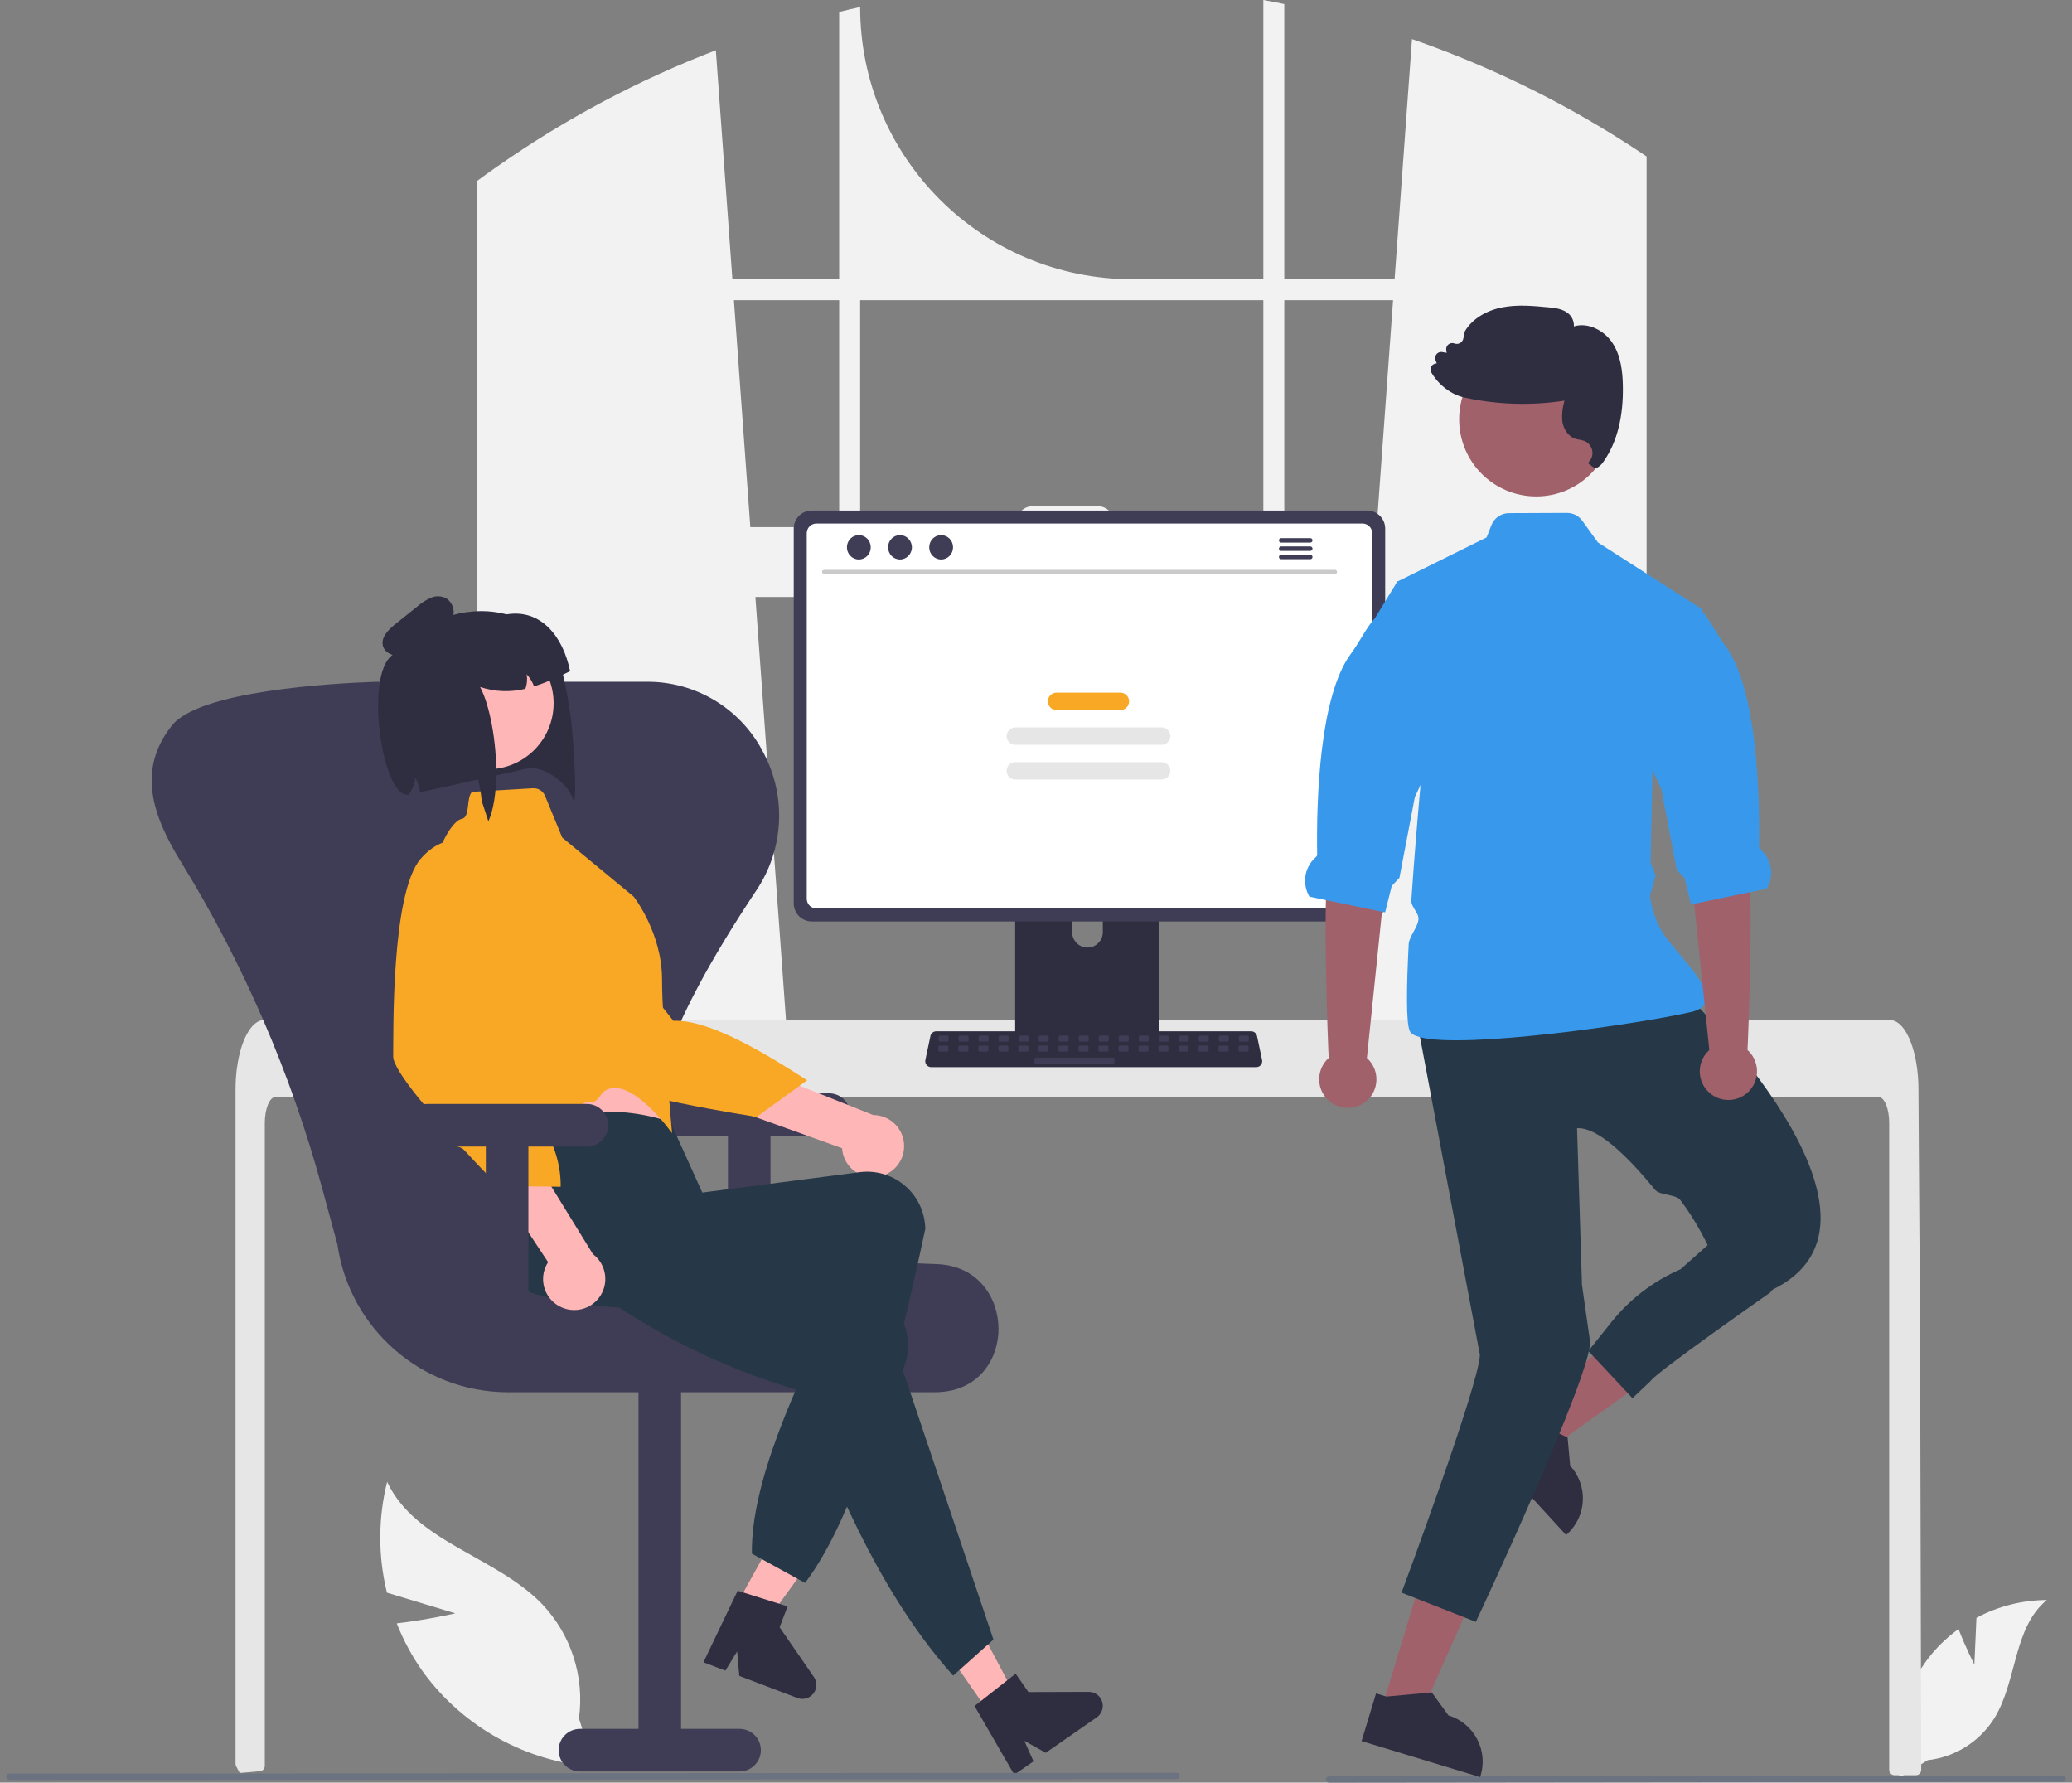 <svg width="93" height="80" viewBox="0 0 93 80" fill="none" xmlns="http://www.w3.org/2000/svg">
  <rect x="0" y="0" width="93" height="80" fill="#808080" stroke="none"/>
  <g clip-path="url(#clip0_643_27640)">
    <path d="M73.279 6.606C73.176 6.537 73.07 6.471 72.967 6.405C69.963 4.484 66.745 2.923 63.376 1.755L62.595 12.53H57.644V0.183C57.332 0.118 57.018 0.057 56.704 0V12.53H50.82C44.075 12.53 38.607 7.061 38.607 0.316C38.292 0.385 37.979 0.457 37.666 0.535V12.53H32.873L32.13 2.256C28.668 3.584 25.382 5.329 22.344 7.454C22.292 7.49 22.239 7.527 22.188 7.563C21.924 7.748 21.663 7.937 21.404 8.128V49.231H35.528L35.279 45.774L33.905 26.792H61.562L60.189 45.774L59.939 49.231H73.906V7.022C73.699 6.881 73.49 6.742 73.279 6.606ZM37.666 23.657H33.678L32.941 13.471H37.666V23.657ZM56.704 23.657H50.007V23.455C50.007 23.048 49.676 22.717 49.269 22.717H46.356C45.949 22.717 45.618 23.047 45.618 23.455V23.657H38.607V13.471H56.704V23.657ZM57.644 23.657V13.471H62.527L61.79 23.657H57.644Z" fill="#F2F2F2"/>
    <path d="M88.618 74.704L88.711 72.604C89.684 72.084 90.77 71.809 91.873 71.804C90.354 73.046 90.544 75.439 89.515 77.109C88.857 78.159 87.756 78.853 86.525 78.993L85.254 79.772C84.9 77.805 85.427 75.781 86.694 74.236C87.05 73.811 87.457 73.432 87.907 73.108C88.212 73.911 88.618 74.705 88.618 74.705V74.704Z" fill="#F2F2F2"/>
    <path d="M20.434 72.404L17.368 71.475C16.965 69.841 16.969 68.133 17.376 66.501C18.64 69.213 22.247 69.834 24.328 71.984C25.632 73.353 26.242 75.24 25.986 77.114L26.658 79.285C23.617 79.065 20.825 77.526 19.017 75.072C18.523 74.386 18.117 73.641 17.808 72.854C19.109 72.706 20.436 72.405 20.436 72.405L20.434 72.404Z" fill="#F2F2F2"/>
    <path d="M86.232 79.428C86.232 79.491 86.206 79.552 86.162 79.598C86.117 79.642 86.056 79.667 85.993 79.667H85.033C84.902 79.667 84.794 79.561 84.794 79.429V50.392C84.794 49.752 84.579 49.233 84.315 49.231H12.366C12.1 49.233 11.887 49.752 11.885 50.392V79.25C11.885 79.373 11.791 79.476 11.669 79.488C11.476 79.507 11.282 79.524 11.09 79.539C11.085 79.539 11.081 79.54 11.076 79.54C10.971 79.55 10.866 79.557 10.761 79.566H10.759C10.704 79.466 10.652 79.365 10.598 79.263C10.581 79.229 10.572 79.191 10.572 79.152V48.886C10.572 48.709 10.579 48.532 10.591 48.356C10.608 48.115 10.637 47.875 10.681 47.637C10.882 46.528 11.338 45.777 11.857 45.774H84.823C84.898 45.774 84.973 45.791 85.043 45.821C85.144 45.866 85.236 45.931 85.314 46.011C85.419 46.119 85.508 46.242 85.58 46.375C85.835 46.825 86.018 47.496 86.083 48.277C86.083 48.284 86.084 48.292 86.084 48.299C86.101 48.492 86.109 48.689 86.108 48.886L86.124 51.446L86.135 52.972L86.168 57.76L86.18 59.461L86.232 79.428Z" fill="#E6E6E6"/>
    <path d="M92.582 79.963L59.651 80C59.572 80 59.509 79.936 59.51 79.857C59.51 79.779 59.574 79.716 59.651 79.716L92.582 79.679C92.66 79.679 92.724 79.743 92.722 79.822C92.722 79.9 92.659 79.963 92.582 79.963Z" fill="#6B7280"/>
    <path d="M51.708 37.29H45.875C45.703 37.29 45.565 37.43 45.565 37.602V46.815H52.019V37.602C52.019 37.43 51.879 37.29 51.708 37.29ZM48.812 42.526C48.432 42.525 48.125 42.216 48.122 41.837V40.774C48.122 40.393 48.432 40.086 48.812 40.086C49.191 40.086 49.499 40.394 49.499 40.774V41.837C49.498 42.216 49.19 42.523 48.81 42.526H48.812Z" fill="#2F2E41"/>
    <path d="M61.365 22.912H36.435C35.989 22.912 35.627 23.274 35.626 23.721V40.545C35.626 40.991 35.988 41.352 36.435 41.353H61.365C61.812 41.353 62.172 40.991 62.173 40.545V23.721C62.173 23.275 61.812 22.913 61.365 22.912Z" fill="#3F3D56"/>
    <path d="M61.157 23.496H36.642C36.403 23.496 36.21 23.691 36.21 23.93V40.336C36.21 40.574 36.403 40.768 36.642 40.768H61.157C61.396 40.768 61.589 40.574 61.589 40.336V23.928C61.589 23.689 61.396 23.496 61.157 23.495V23.496Z" fill="white"/>
    <path d="M45.544 46.52V47.409C45.544 47.504 45.622 47.582 45.718 47.583H51.865C51.961 47.583 52.038 47.506 52.039 47.409V46.52H45.545H45.544Z" fill="#3F3D56"/>
    <path d="M56.383 47.892H41.798C41.65 47.892 41.529 47.772 41.529 47.624C41.529 47.605 41.531 47.587 41.535 47.569L41.762 46.494C41.788 46.37 41.898 46.282 42.025 46.282H56.157C56.283 46.282 56.393 46.371 56.42 46.494L56.647 47.569C56.678 47.713 56.584 47.857 56.439 47.886C56.421 47.89 56.402 47.892 56.384 47.892H56.383Z" fill="#2F2E41"/>
    <path d="M42.518 46.475H42.186C42.154 46.475 42.127 46.501 42.127 46.533V46.686C42.127 46.719 42.154 46.745 42.186 46.745H42.518C42.55 46.745 42.577 46.719 42.577 46.686V46.533C42.577 46.501 42.55 46.475 42.518 46.475Z" fill="#3F3D56"/>
    <path d="M43.416 46.475H43.084C43.052 46.475 43.025 46.501 43.025 46.533V46.686C43.025 46.719 43.052 46.745 43.084 46.745H43.416C43.448 46.745 43.474 46.719 43.474 46.686V46.533C43.474 46.501 43.448 46.475 43.416 46.475Z" fill="#3F3D56"/>
    <path d="M44.315 46.475H43.983C43.951 46.475 43.925 46.501 43.925 46.533V46.686C43.925 46.719 43.951 46.745 43.983 46.745H44.315C44.348 46.745 44.374 46.719 44.374 46.686V46.533C44.374 46.501 44.348 46.475 44.315 46.475Z" fill="#3F3D56"/>
    <path d="M45.213 46.475H44.881C44.849 46.475 44.823 46.501 44.823 46.533V46.686C44.823 46.719 44.849 46.745 44.881 46.745H45.213C45.246 46.745 45.272 46.719 45.272 46.686V46.533C45.272 46.501 45.246 46.475 45.213 46.475Z" fill="#3F3D56"/>
    <path d="M46.111 46.475H45.779C45.747 46.475 45.721 46.501 45.721 46.533V46.686C45.721 46.719 45.747 46.745 45.779 46.745H46.111C46.144 46.745 46.17 46.719 46.17 46.686V46.533C46.17 46.501 46.144 46.475 46.111 46.475Z" fill="#3F3D56"/>
    <path d="M47.009 46.475H46.677C46.645 46.475 46.619 46.501 46.619 46.533V46.686C46.619 46.719 46.645 46.745 46.677 46.745H47.009C47.042 46.745 47.068 46.719 47.068 46.686V46.533C47.068 46.501 47.042 46.475 47.009 46.475Z" fill="#3F3D56"/>
    <path d="M47.909 46.475H47.577C47.544 46.475 47.518 46.501 47.518 46.533V46.686C47.518 46.719 47.544 46.745 47.577 46.745H47.909C47.941 46.745 47.967 46.719 47.967 46.686V46.533C47.967 46.501 47.941 46.475 47.909 46.475Z" fill="#3F3D56"/>
    <path d="M48.806 46.475H48.474C48.442 46.475 48.416 46.501 48.416 46.533V46.686C48.416 46.719 48.442 46.745 48.474 46.745H48.806C48.839 46.745 48.865 46.719 48.865 46.686V46.533C48.865 46.501 48.839 46.475 48.806 46.475Z" fill="#3F3D56"/>
    <path d="M49.705 46.475H49.373C49.34 46.475 49.314 46.501 49.314 46.533V46.686C49.314 46.719 49.34 46.745 49.373 46.745H49.705C49.737 46.745 49.763 46.719 49.763 46.686V46.533C49.763 46.501 49.737 46.475 49.705 46.475Z" fill="#3F3D56"/>
    <path d="M50.604 46.475H50.272C50.24 46.475 50.213 46.501 50.213 46.533V46.686C50.213 46.719 50.24 46.745 50.272 46.745H50.604C50.636 46.745 50.662 46.719 50.662 46.686V46.533C50.662 46.501 50.636 46.475 50.604 46.475Z" fill="#3F3D56"/>
    <path d="M51.502 46.475H51.17C51.138 46.475 51.112 46.501 51.112 46.533V46.686C51.112 46.719 51.138 46.745 51.17 46.745H51.502C51.534 46.745 51.561 46.719 51.561 46.686V46.533C51.561 46.501 51.534 46.475 51.502 46.475Z" fill="#3F3D56"/>
    <path d="M52.4 46.475H52.068C52.036 46.475 52.01 46.501 52.01 46.533V46.686C52.01 46.719 52.036 46.745 52.068 46.745H52.4C52.432 46.745 52.459 46.719 52.459 46.686V46.533C52.459 46.501 52.432 46.475 52.4 46.475Z" fill="#3F3D56"/>
    <path d="M53.298 46.475H52.966C52.934 46.475 52.908 46.501 52.908 46.533V46.686C52.908 46.719 52.934 46.745 52.966 46.745H53.298C53.331 46.745 53.357 46.719 53.357 46.686V46.533C53.357 46.501 53.331 46.475 53.298 46.475Z" fill="#3F3D56"/>
    <path d="M54.197 46.475H53.865C53.833 46.475 53.807 46.501 53.807 46.533V46.686C53.807 46.719 53.833 46.745 53.865 46.745H54.197C54.23 46.745 54.256 46.719 54.256 46.686V46.533C54.256 46.501 54.23 46.475 54.197 46.475Z" fill="#3F3D56"/>
    <path d="M55.095 46.475H54.763C54.731 46.475 54.705 46.501 54.705 46.533V46.686C54.705 46.719 54.731 46.745 54.763 46.745H55.095C55.128 46.745 55.154 46.719 55.154 46.686V46.533C55.154 46.501 55.128 46.475 55.095 46.475Z" fill="#3F3D56"/>
    <path d="M55.993 46.475H55.661C55.629 46.475 55.603 46.501 55.603 46.533V46.686C55.603 46.719 55.629 46.745 55.661 46.745H55.993C56.026 46.745 56.052 46.719 56.052 46.686V46.533C56.052 46.501 56.026 46.475 55.993 46.475Z" fill="#3F3D56"/>
    <path d="M42.507 46.924H42.175C42.143 46.924 42.117 46.95 42.117 46.983V47.135C42.117 47.168 42.143 47.194 42.175 47.194H42.507C42.539 47.194 42.566 47.168 42.566 47.135V46.983C42.566 46.95 42.539 46.924 42.507 46.924Z" fill="#3F3D56"/>
    <path d="M43.405 46.924H43.073C43.041 46.924 43.015 46.95 43.015 46.983V47.135C43.015 47.168 43.041 47.194 43.073 47.194H43.405C43.438 47.194 43.464 47.168 43.464 47.135V46.983C43.464 46.95 43.438 46.924 43.405 46.924Z" fill="#3F3D56"/>
    <path d="M44.304 46.924H43.972C43.94 46.924 43.914 46.95 43.914 46.983V47.135C43.914 47.168 43.94 47.194 43.972 47.194H44.304C44.337 47.194 44.363 47.168 44.363 47.135V46.983C44.363 46.95 44.337 46.924 44.304 46.924Z" fill="#3F3D56"/>
    <path d="M45.203 46.924H44.87C44.838 46.924 44.812 46.95 44.812 46.983V47.135C44.812 47.168 44.838 47.194 44.87 47.194H45.203C45.235 47.194 45.261 47.168 45.261 47.135V46.983C45.261 46.95 45.235 46.924 45.203 46.924Z" fill="#3F3D56"/>
    <path d="M46.1 46.924H45.769C45.736 46.924 45.71 46.95 45.71 46.983V47.135C45.71 47.168 45.736 47.194 45.769 47.194H46.1C46.133 47.194 46.159 47.168 46.159 47.135V46.983C46.159 46.95 46.133 46.924 46.1 46.924Z" fill="#3F3D56"/>
    <path d="M47 46.924H46.668C46.636 46.924 46.609 46.95 46.609 46.983V47.135C46.609 47.168 46.636 47.194 46.668 47.194H47C47.032 47.194 47.058 47.168 47.058 47.135V46.983C47.058 46.95 47.032 46.924 47 46.924Z" fill="#3F3D56"/>
    <path d="M47.898 46.924H47.566C47.533 46.924 47.507 46.95 47.507 46.983V47.135C47.507 47.168 47.533 47.194 47.566 47.194H47.898C47.93 47.194 47.956 47.168 47.956 47.135V46.983C47.956 46.95 47.93 46.924 47.898 46.924Z" fill="#3F3D56"/>
    <path d="M48.796 46.924H48.464C48.431 46.924 48.405 46.95 48.405 46.983V47.135C48.405 47.168 48.431 47.194 48.464 47.194H48.796C48.828 47.194 48.854 47.168 48.854 47.135V46.983C48.854 46.95 48.828 46.924 48.796 46.924Z" fill="#3F3D56"/>
    <path d="M49.694 46.924H49.362C49.33 46.924 49.303 46.95 49.303 46.983V47.135C49.303 47.168 49.33 47.194 49.362 47.194H49.694C49.726 47.194 49.752 47.168 49.752 47.135V46.983C49.752 46.95 49.726 46.924 49.694 46.924Z" fill="#3F3D56"/>
    <path d="M50.593 46.924H50.261C50.229 46.924 50.203 46.95 50.203 46.983V47.135C50.203 47.168 50.229 47.194 50.261 47.194H50.593C50.626 47.194 50.652 47.168 50.652 47.135V46.983C50.652 46.95 50.626 46.924 50.593 46.924Z" fill="#3F3D56"/>
    <path d="M51.491 46.924H51.159C51.127 46.924 51.101 46.95 51.101 46.983V47.135C51.101 47.168 51.127 47.194 51.159 47.194H51.491C51.523 47.194 51.55 47.168 51.55 47.135V46.983C51.55 46.95 51.523 46.924 51.491 46.924Z" fill="#3F3D56"/>
    <path d="M52.389 46.924H52.057C52.025 46.924 51.999 46.95 51.999 46.983V47.135C51.999 47.168 52.025 47.194 52.057 47.194H52.389C52.422 47.194 52.448 47.168 52.448 47.135V46.983C52.448 46.95 52.422 46.924 52.389 46.924Z" fill="#3F3D56"/>
    <path d="M53.288 46.924H52.956C52.924 46.924 52.898 46.95 52.898 46.983V47.135C52.898 47.168 52.924 47.194 52.956 47.194H53.288C53.321 47.194 53.347 47.168 53.347 47.135V46.983C53.347 46.95 53.321 46.924 53.288 46.924Z" fill="#3F3D56"/>
    <path d="M54.186 46.924H53.854C53.822 46.924 53.796 46.95 53.796 46.983V47.135C53.796 47.168 53.822 47.194 53.854 47.194H54.186C54.219 47.194 54.245 47.168 54.245 47.135V46.983C54.245 46.95 54.219 46.924 54.186 46.924Z" fill="#3F3D56"/>
    <path d="M55.085 46.924H54.753C54.72 46.924 54.694 46.95 54.694 46.983V47.135C54.694 47.168 54.72 47.194 54.753 47.194H55.085C55.117 47.194 55.143 47.168 55.143 47.135V46.983C55.143 46.95 55.117 46.924 55.085 46.924Z" fill="#3F3D56"/>
    <path d="M55.983 46.924H55.651C55.618 46.924 55.592 46.95 55.592 46.983V47.135C55.592 47.168 55.618 47.194 55.651 47.194H55.983C56.015 47.194 56.041 47.168 56.041 47.135V46.983C56.041 46.95 56.015 46.924 55.983 46.924Z" fill="#3F3D56"/>
    <path d="M49.964 47.463H46.487C46.455 47.463 46.429 47.489 46.429 47.521V47.674C46.429 47.706 46.455 47.733 46.487 47.733H49.964C49.996 47.733 50.022 47.706 50.022 47.674V47.521C50.022 47.489 49.996 47.463 49.964 47.463Z" fill="#3F3D56"/>
    <path d="M59.925 25.757H36.986C36.936 25.757 36.896 25.714 36.897 25.663C36.897 25.615 36.937 25.575 36.986 25.574H59.925C59.975 25.574 60.015 25.617 60.014 25.667C60.014 25.716 59.974 25.756 59.925 25.757Z" fill="#CACACA"/>
    <path d="M38.548 25.108C38.844 25.108 39.083 24.863 39.083 24.561C39.083 24.259 38.844 24.014 38.548 24.014C38.253 24.014 38.013 24.259 38.013 24.561C38.013 24.863 38.253 25.108 38.548 25.108Z" fill="#3F3D56"/>
    <path d="M40.395 25.108C40.69 25.108 40.93 24.863 40.93 24.561C40.93 24.259 40.69 24.014 40.395 24.014C40.099 24.014 39.86 24.259 39.86 24.561C39.86 24.863 40.099 25.108 40.395 25.108Z" fill="#3F3D56"/>
    <path d="M42.242 25.108C42.538 25.108 42.777 24.863 42.777 24.561C42.777 24.259 42.538 24.014 42.242 24.014C41.947 24.014 41.707 24.259 41.707 24.561C41.707 24.863 41.947 25.108 42.242 25.108Z" fill="#3F3D56"/>
    <path d="M58.813 24.15H57.502C57.447 24.15 57.404 24.197 57.404 24.252C57.404 24.306 57.448 24.349 57.502 24.35H58.813C58.868 24.35 58.911 24.303 58.911 24.248C58.911 24.195 58.867 24.152 58.813 24.15Z" fill="#3F3D56"/>
    <path d="M58.813 24.523H57.502C57.447 24.523 57.404 24.57 57.404 24.625C57.404 24.678 57.448 24.721 57.502 24.723H58.813C58.868 24.723 58.911 24.676 58.911 24.621C58.911 24.567 58.867 24.524 58.813 24.523Z" fill="#3F3D56"/>
    <path d="M58.813 24.896H57.502C57.447 24.896 57.404 24.942 57.404 24.997C57.404 25.051 57.448 25.094 57.502 25.095H58.813C58.868 25.095 58.911 25.049 58.911 24.994C58.911 24.94 58.867 24.897 58.813 24.896Z" fill="#3F3D56"/>
    <path d="M50.289 31.085H47.421C47.206 31.085 47.032 31.259 47.032 31.474V31.476C47.032 31.691 47.206 31.865 47.421 31.865H50.289C50.504 31.865 50.678 31.691 50.678 31.476V31.474C50.678 31.259 50.504 31.085 50.289 31.085Z" fill="#F9A826"/>
    <path d="M52.141 32.645H45.57C45.355 32.645 45.181 32.819 45.181 33.034V33.035C45.181 33.25 45.355 33.425 45.57 33.425H52.141C52.356 33.425 52.53 33.25 52.53 33.035V33.034C52.53 32.819 52.356 32.645 52.141 32.645Z" fill="#E6E6E6"/>
    <path d="M52.141 34.203H45.57C45.355 34.203 45.181 34.377 45.181 34.593V34.594C45.181 34.809 45.355 34.983 45.57 34.983H52.141C52.356 34.983 52.53 34.809 52.53 34.594V34.593C52.53 34.377 52.356 34.203 52.141 34.203Z" fill="#E6E6E6"/>
    <path d="M37.211 49.065H30.046C29.518 49.065 29.09 49.493 29.09 50.021C29.09 50.548 29.518 50.976 30.046 50.976H32.673V58.38H34.584V50.976H37.211C37.739 50.976 38.166 50.548 38.166 50.021C38.166 49.493 37.739 49.065 37.211 49.065Z" fill="#3F3D56"/>
    <path d="M41.94 62.481H22.775C18.935 62.467 15.685 59.639 15.142 55.837L14.464 53.341C13.059 48.17 10.92 43.227 8.113 38.664C6.829 36.58 6.169 34.562 7.67 32.619C7.683 32.602 7.695 32.585 7.708 32.57C8.912 31.003 14.901 30.664 16.854 30.598C16.932 30.596 17.009 30.595 17.087 30.595H29.008C29.085 30.595 29.163 30.596 29.24 30.598C31.384 30.66 33.321 31.895 34.284 33.813C35.311 35.77 35.18 38.135 33.942 39.967C29.756 46.257 28.473 50.201 29.785 52.754C31.055 55.225 34.947 56.487 42.033 56.73C43.938 56.794 44.811 58.277 44.818 59.628C44.824 60.943 43.983 62.396 42.125 62.476C42.064 62.479 42.003 62.48 41.942 62.48L41.94 62.481Z" fill="#3F3D56"/>
    <path d="M26.031 79.499H33.196C33.724 79.499 34.151 79.071 34.151 78.543C34.151 78.015 33.724 77.588 33.196 77.588H30.569V61.466H28.658V77.588H26.031C25.503 77.588 25.075 78.015 25.075 78.543C25.075 79.071 25.503 79.499 26.031 79.499Z" fill="#3F3D56"/>
    <path d="M25.459 31.194L25.609 32.106C25.681 32.549 25.938 35.676 25.747 36.048C25.73 35.352 24.433 34.257 23.592 34.507L22.274 34.799L21.456 34.981L20.789 35.126L18.854 35.549C18.85 35.526 18.848 35.503 18.844 35.48C18.839 35.451 18.834 35.424 18.83 35.395C18.794 35.214 18.728 35.039 18.635 34.879C18.625 35.094 18.562 35.302 18.451 35.486C18.448 35.491 18.445 35.495 18.443 35.501C18.408 35.557 18.37 35.61 18.329 35.661C18.327 35.663 18.326 35.664 18.325 35.666C18.325 35.666 17.927 29.326 17.969 29.268C18 29.226 18.03 29.185 18.062 29.146C18.094 29.105 18.125 29.066 18.159 29.026C18.163 29.023 18.167 29.018 18.169 29.013C18.262 28.903 18.361 28.797 18.465 28.697C18.497 28.667 18.527 28.638 18.56 28.608C19.045 28.161 19.623 27.826 20.253 27.632C20.325 27.61 20.398 27.59 20.473 27.57C20.547 27.55 20.622 27.532 20.699 27.517L20.725 27.512C20.761 27.505 20.799 27.498 20.835 27.492C20.88 27.483 20.927 27.476 20.972 27.472C21.558 27.387 22.155 27.42 22.729 27.571C22.729 27.571 22.73 27.571 22.731 27.571C23.21 27.696 23.665 27.898 24.078 28.17C24.792 28.642 25.071 29.411 25.269 30.276C25.338 30.572 25.397 30.881 25.46 31.192L25.459 31.194Z" fill="#2F2E41"/>
    <path d="M32.516 72.998L33.75 73.67L37.017 69.151L35.196 68.162L32.516 72.998Z" fill="#FFB6B6"/>
    <path d="M33.11 71.388L35.35 72.091L34.993 73.029L36.53 75.259C36.727 75.544 36.654 75.935 36.37 76.132C36.201 76.249 35.984 76.275 35.791 76.202L33.183 75.211L33.086 74.111L32.558 74.974L31.574 74.6L33.11 71.388Z" fill="#2F2E41"/>
    <path d="M39.507 52.791C38.763 52.973 38.013 52.516 37.832 51.771C37.813 51.692 37.801 51.611 37.795 51.53L27.267 47.742L29.199 46.06L39.192 50.04C39.962 50.043 40.584 50.669 40.581 51.439C40.578 52.084 40.134 52.643 39.507 52.791Z" fill="#FFB6B6"/>
    <path d="M24.325 38.359C24.325 38.359 22.552 38.398 22.394 40.423C22.237 42.447 26.106 47.454 26.705 48.281C27.305 49.107 33.964 50.123 33.964 50.123L36.227 48.48C33.848 46.94 31.678 45.757 30.221 45.81L24.325 38.359Z" fill="#F9A826"/>
    <path d="M22.151 47.292L22.583 49.149C22.583 49.149 22.588 50.86 22.89 51.177C23.191 51.491 29.811 50.86 29.811 50.86C29.811 50.86 29.109 48.102 29.119 46.014L22.151 47.293V47.292Z" fill="#FFB6B6"/>
    <path d="M36.136 71.039L33.748 69.725C33.702 66.618 35.571 62.412 37.789 58.006C32.831 58.859 28.152 59.132 24.106 58.1C22.724 57.735 21.89 56.328 22.236 54.941C22.251 54.875 22.269 54.81 22.291 54.746C22.775 53.269 21.689 52.342 22.688 50.717C25.316 49.82 27.81 49.567 30.092 50.358L31.522 53.52L38.608 52.602C40.041 52.432 41.342 53.454 41.513 54.887C41.513 54.893 41.514 54.9 41.515 54.906C41.525 54.982 41.53 55.06 41.534 55.138C40.101 61.855 38.495 67.9 36.136 71.037V71.039Z" fill="#263847"/>
    <path d="M21.886 34.523C23.522 34.523 24.849 33.197 24.849 31.561C24.849 29.924 23.522 28.598 21.886 28.598C20.249 28.598 18.923 29.924 18.923 31.561C18.923 33.197 20.249 34.523 21.886 34.523Z" fill="#FFB6B6"/>
    <path d="M21.189 35.537L23.919 35.376C24.156 35.362 24.374 35.499 24.464 35.718L25.235 37.588L28.442 40.238C28.442 40.238 29.711 41.853 29.715 43.94C29.718 46.026 30.165 50.855 30.165 50.855C30.165 50.855 28.312 48.247 27.169 48.941C26.974 49.059 26.906 49.3 26.702 49.422C26.6 49.483 26.365 49.423 26.262 49.484C24.686 50.419 23.043 51.334 22.89 51.173C22.589 50.859 22.222 49.25 22.222 49.25L19.723 40.068C19.448 39.09 19.626 38.04 20.206 37.207C20.381 36.961 20.564 36.778 20.734 36.748C21.116 36.667 20.913 35.812 21.189 35.535V35.537Z" fill="#F9A826"/>
    <path d="M44.413 76.888L45.566 76.087L42.955 71.162L41.253 72.344L44.413 76.888Z" fill="#FFB6B6"/>
    <path d="M44.587 73.584L42.782 75.198C39.91 71.998 37.739 67.51 35.9 62.414C31.079 61.003 27.444 58.725 24.27 56.022C23.193 55.11 22.387 53.94 23.305 52.831C23.349 52.779 23.393 52.729 23.441 52.68C24.525 51.566 27.274 51.779 28.884 50.757L32.481 54.603L32.255 55.633L39.012 57.922C40.372 58.398 41.089 59.887 40.612 61.247C40.61 61.255 40.607 61.261 40.605 61.268C40.58 61.34 40.551 61.413 40.52 61.484L44.591 73.584H44.587Z" fill="#263847"/>
    <path d="M43.741 76.563L45.586 75.111L46.159 75.935L48.867 75.927C49.214 75.927 49.496 76.206 49.497 76.552C49.497 76.759 49.397 76.951 49.228 77.07L46.936 78.662L45.975 78.122L46.388 79.045L45.525 79.645L43.743 76.564L43.741 76.563Z" fill="#2F2E41"/>
    <path d="M25.221 58.677C24.516 58.378 24.187 57.564 24.486 56.859C24.519 56.783 24.557 56.712 24.601 56.642L18.421 47.316L20.976 47.121L26.612 56.282C27.228 56.744 27.353 57.618 26.89 58.234C26.503 58.75 25.813 58.933 25.222 58.677H25.221Z" fill="#FFB6B6"/>
    <path d="M21.667 38.034C21.667 38.034 20.222 37.006 18.886 38.536C17.549 40.066 17.662 46.393 17.648 47.413C17.645 47.733 18.106 48.422 18.741 49.218C19.027 49.575 19.347 49.955 19.676 50.331C19.867 50.55 19.703 51.004 19.894 51.215C20.083 51.426 20.629 51.394 20.811 51.59C21.669 52.519 22.368 53.225 22.368 53.225L25.165 53.259C25.196 51.18 23.772 49.324 21.943 47.531L21.666 38.034H21.667Z" fill="#F9A826"/>
    <path d="M25.588 30.122C25.478 30.175 25.372 30.228 25.268 30.277C24.849 30.483 24.415 30.659 23.971 30.805C23.897 30.604 23.784 30.419 23.639 30.261C23.676 30.479 23.657 30.702 23.584 30.91C22.911 31.076 22.207 31.049 21.549 30.831C21.979 31.626 22.296 33.304 22.273 34.799C22.263 35.59 22.155 36.33 21.921 36.862L21.622 35.948C21.594 35.622 21.538 35.298 21.454 34.982C21.253 34.093 21.065 34.687 20.788 35.128L18.852 35.55C18.849 35.528 18.846 35.504 18.843 35.481C18.838 35.453 18.833 35.425 18.828 35.396C18.793 35.215 18.727 35.041 18.634 34.88C18.624 35.095 18.561 35.303 18.45 35.487C18.446 35.492 18.444 35.497 18.442 35.503C18.407 35.559 18.369 35.611 18.328 35.663C18.326 35.664 18.325 35.665 18.323 35.667C17.074 35.835 16.198 29.39 17.967 29.27C18.019 29.267 18.028 29.188 18.061 29.147C18.093 29.107 18.124 29.067 18.157 29.028C18.162 29.024 18.166 29.019 18.168 29.015C18.262 28.905 18.36 28.799 18.464 28.698C18.495 28.668 18.526 28.64 18.559 28.61C19.045 28.164 19.623 27.831 20.252 27.634C20.324 27.613 20.396 27.591 20.472 27.571C20.546 27.552 20.621 27.534 20.697 27.518L20.724 27.513C20.759 27.506 20.798 27.499 20.834 27.493C20.879 27.485 20.925 27.478 20.971 27.473C21.14 27.559 21.286 27.685 21.392 27.842L22.63 27.589C22.662 27.581 22.695 27.577 22.729 27.572H22.731C24.275 27.313 25.268 28.553 25.589 30.12L25.588 30.122Z" fill="#2F2E41"/>
    <path d="M18.848 28.982C18.582 29.173 18.304 29.37 17.98 29.418C17.657 29.466 17.279 29.309 17.19 28.995C17.08 28.611 17.428 28.262 17.739 28.012L18.728 27.221C18.91 27.061 19.114 26.928 19.334 26.829C19.558 26.73 19.815 26.738 20.032 26.853C20.248 26.999 20.372 27.246 20.362 27.506C20.347 27.763 20.263 28.01 20.117 28.223C19.747 28.801 19.156 29.202 18.482 29.334" fill="#2F2E41"/>
    <path d="M26.344 49.543H19.178C18.651 49.543 18.223 49.971 18.223 50.498C18.223 51.026 18.651 51.454 19.178 51.454H21.806V58.858H23.716V51.454H26.344C26.872 51.454 27.299 51.026 27.299 50.498C27.299 49.971 26.872 49.543 26.344 49.543Z" fill="#3F3D56"/>
    <path d="M52.814 79.844L0.419 79.881C0.34 79.881 0.276 79.816 0.278 79.737C0.278 79.66 0.341 79.596 0.419 79.596L52.814 79.559C52.893 79.559 52.956 79.624 52.955 79.703C52.955 79.78 52.892 79.844 52.814 79.844Z" fill="#6B7280"/>
    <path d="M68.062 63.983L69.229 65.254L74.688 61.36L72.965 59.483L68.062 63.983Z" fill="#A0616A"/>
    <path d="M70.477 65.782L70.359 64.511L70.305 64.486L69.991 64.337L68.509 63.636L68.478 63.602L68.18 63.278L66.533 64.79L68.764 67.221L70.294 68.888L70.345 68.84C71.227 68.033 71.286 66.666 70.479 65.784C70.479 65.784 70.478 65.783 70.477 65.782Z" fill="#2F2E41"/>
    <path d="M62.019 76.663L63.67 77.165L66.39 71.036L63.954 70.296L62.019 76.663Z" fill="#A0616A"/>
    <path d="M66.293 78.035C66.025 77.528 65.564 77.149 65.013 76.984L64.264 75.951L64.206 75.956L62.227 76.138L62.183 76.125L61.763 75.997L61.113 78.136L66.436 79.753L66.456 79.685C66.623 79.135 66.566 78.542 66.293 78.035Z" fill="#2F2E41"/>
    <path d="M75.631 44.576C75.631 44.576 86.17 54.752 79.507 57.901H77.449C77.449 57.901 76.83 55.703 75.412 53.848C75.218 53.594 74.489 53.645 74.286 53.397C73.05 51.881 71.71 50.581 70.785 50.632L71.006 57.662L71.364 60.17C71.553 61.467 66.243 72.786 66.243 72.786L62.907 71.475C62.907 71.475 66.383 62.151 66.424 60.807L63.638 46.028L75.63 44.575L75.631 44.576Z" fill="#263847"/>
    <path d="M76.51 45.078C76.456 45.154 76.386 45.218 76.304 45.264C76.171 45.34 76.025 45.394 75.873 45.424C73.5 45.963 65.749 47.079 63.737 46.547C63.489 46.482 63.328 46.391 63.276 46.272C63.107 45.895 63.129 44.3 63.228 42.375C63.246 42.015 63.643 41.624 63.667 41.247C63.684 40.964 63.327 40.697 63.346 40.41C63.477 38.463 63.647 36.479 63.76 35.225C63.832 34.419 63.881 33.916 63.881 33.916L62.657 26.197L62.714 26.103L62.779 26.071L66.726 24.117L66.941 23.568C67.068 23.244 67.38 23.03 67.728 23.029L70.327 23.018C70.601 23.017 70.859 23.147 71.019 23.369L71.723 24.345L76.381 27.331L76.363 27.386L74.177 34.036L74.167 34.554L74.086 38.723L74.311 39.288L74.057 40.215C74.057 40.215 74.174 41.298 74.801 42.103C75.369 42.834 76.093 43.596 76.42 44.214C76.602 44.557 76.663 44.853 76.51 45.078Z" fill="#3899EC"/>
    <path d="M80.013 57.297L79.45 58.009C79.45 58.009 74.269 61.633 74.091 61.972L73.272 62.747L71.291 60.63L72.322 59.339C73.146 58.306 74.211 57.49 75.424 56.964L77.003 55.563L80.013 57.298V57.297Z" fill="#263847"/>
    <path d="M76.721 47.124L75.778 37.992L75.528 34.233L78.169 33.756C78.169 33.756 78.064 36.443 78.41 37.959C78.751 39.456 78.455 46.923 78.434 47.122C78.963 47.595 79.008 48.407 78.535 48.936C78.062 49.465 77.25 49.511 76.721 49.038C76.192 48.565 76.147 47.753 76.62 47.224C76.651 47.188 76.686 47.155 76.72 47.124H76.721Z" fill="#A0616A"/>
    <path d="M79.297 39.884L75.903 40.587L75.606 39.403L75.26 39.036L74.568 35.416L73.576 33.295L73.834 26.041L76.353 27.377L76.356 27.38C76.742 27.798 77.007 28.396 77.449 28.997C78.84 30.89 78.994 35.488 78.952 38.007C78.952 38.049 78.993 38.092 79.043 38.138C79.531 38.586 79.638 39.316 79.296 39.886L79.297 39.884Z" fill="#3899EC"/>
    <path d="M61.352 47.482L62.295 38.349L62.545 34.591L59.904 34.114C59.904 34.114 60.009 36.801 59.663 38.317C59.322 39.814 59.618 47.281 59.639 47.48C59.11 47.953 59.065 48.765 59.538 49.294C60.011 49.824 60.823 49.869 61.352 49.396C61.881 48.923 61.926 48.111 61.453 47.582C61.422 47.546 61.388 47.513 61.353 47.482H61.352Z" fill="#A0616A"/>
    <path d="M64.496 33.651L63.761 35.225L63.504 35.774L62.812 39.395L62.467 39.761L62.17 40.944L62.03 40.916L59.51 40.394L58.776 40.242C58.434 39.674 58.541 38.943 59.029 38.495C59.079 38.45 59.121 38.406 59.12 38.364C59.078 35.845 59.232 31.246 60.623 29.354C61.065 28.753 61.33 28.155 61.716 27.737C61.717 27.737 61.717 27.734 61.718 27.734L62.657 26.197L62.714 26.103L62.779 26.071L64.496 33.651Z" fill="#3899EC"/>
    <path d="M68.953 22.279C70.864 22.279 72.412 20.73 72.412 18.819C72.412 16.909 70.864 15.36 68.953 15.36C67.042 15.36 65.493 16.909 65.493 18.819C65.493 20.73 67.042 22.279 68.953 22.279Z" fill="#A0616A"/>
    <path d="M72.841 17.302C72.829 16.712 72.763 15.957 72.349 15.355C72.001 14.849 71.297 14.447 70.642 14.648C70.657 14.381 70.52 14.127 70.288 13.994C70.04 13.842 69.741 13.815 69.477 13.79C68.812 13.727 68.123 13.663 67.45 13.79C66.694 13.933 66.075 14.322 65.754 14.858L65.747 14.875L65.681 15.193C65.663 15.279 65.608 15.353 65.532 15.396C65.454 15.439 65.362 15.446 65.28 15.414C65.139 15.361 64.981 15.433 64.927 15.574C64.911 15.617 64.906 15.664 64.913 15.71L64.931 15.836L64.741 15.801C64.593 15.772 64.45 15.869 64.421 16.017C64.412 16.067 64.416 16.118 64.434 16.165L64.487 16.309C64.408 16.309 64.332 16.344 64.278 16.401C64.199 16.487 64.185 16.613 64.242 16.714C64.454 17.077 64.757 17.381 65.118 17.596C65.281 17.693 65.456 17.769 65.64 17.819C65.678 17.829 65.718 17.839 65.758 17.847C67.225 18.164 68.737 18.209 70.219 17.981C70.132 18.274 70.098 18.579 70.12 18.884C70.168 19.265 70.391 19.579 70.689 19.684C70.757 19.707 70.827 19.724 70.897 19.734C70.965 19.745 71.032 19.762 71.097 19.783C71.398 19.893 71.553 20.227 71.442 20.528C71.406 20.625 71.345 20.711 71.266 20.777C71.266 20.777 71.579 21.036 71.618 21.023C71.773 20.955 71.901 20.84 71.986 20.696C72.582 19.838 72.87 18.697 72.841 17.3V17.302Z" fill="#2F2E41"/>
  </g>
  <defs>
    <clipPath id="clip0_643_27640">
      <rect width="92.445" height="80" fill="white" transform="translate(0.278)"/>
    </clipPath>
  </defs>
</svg>
